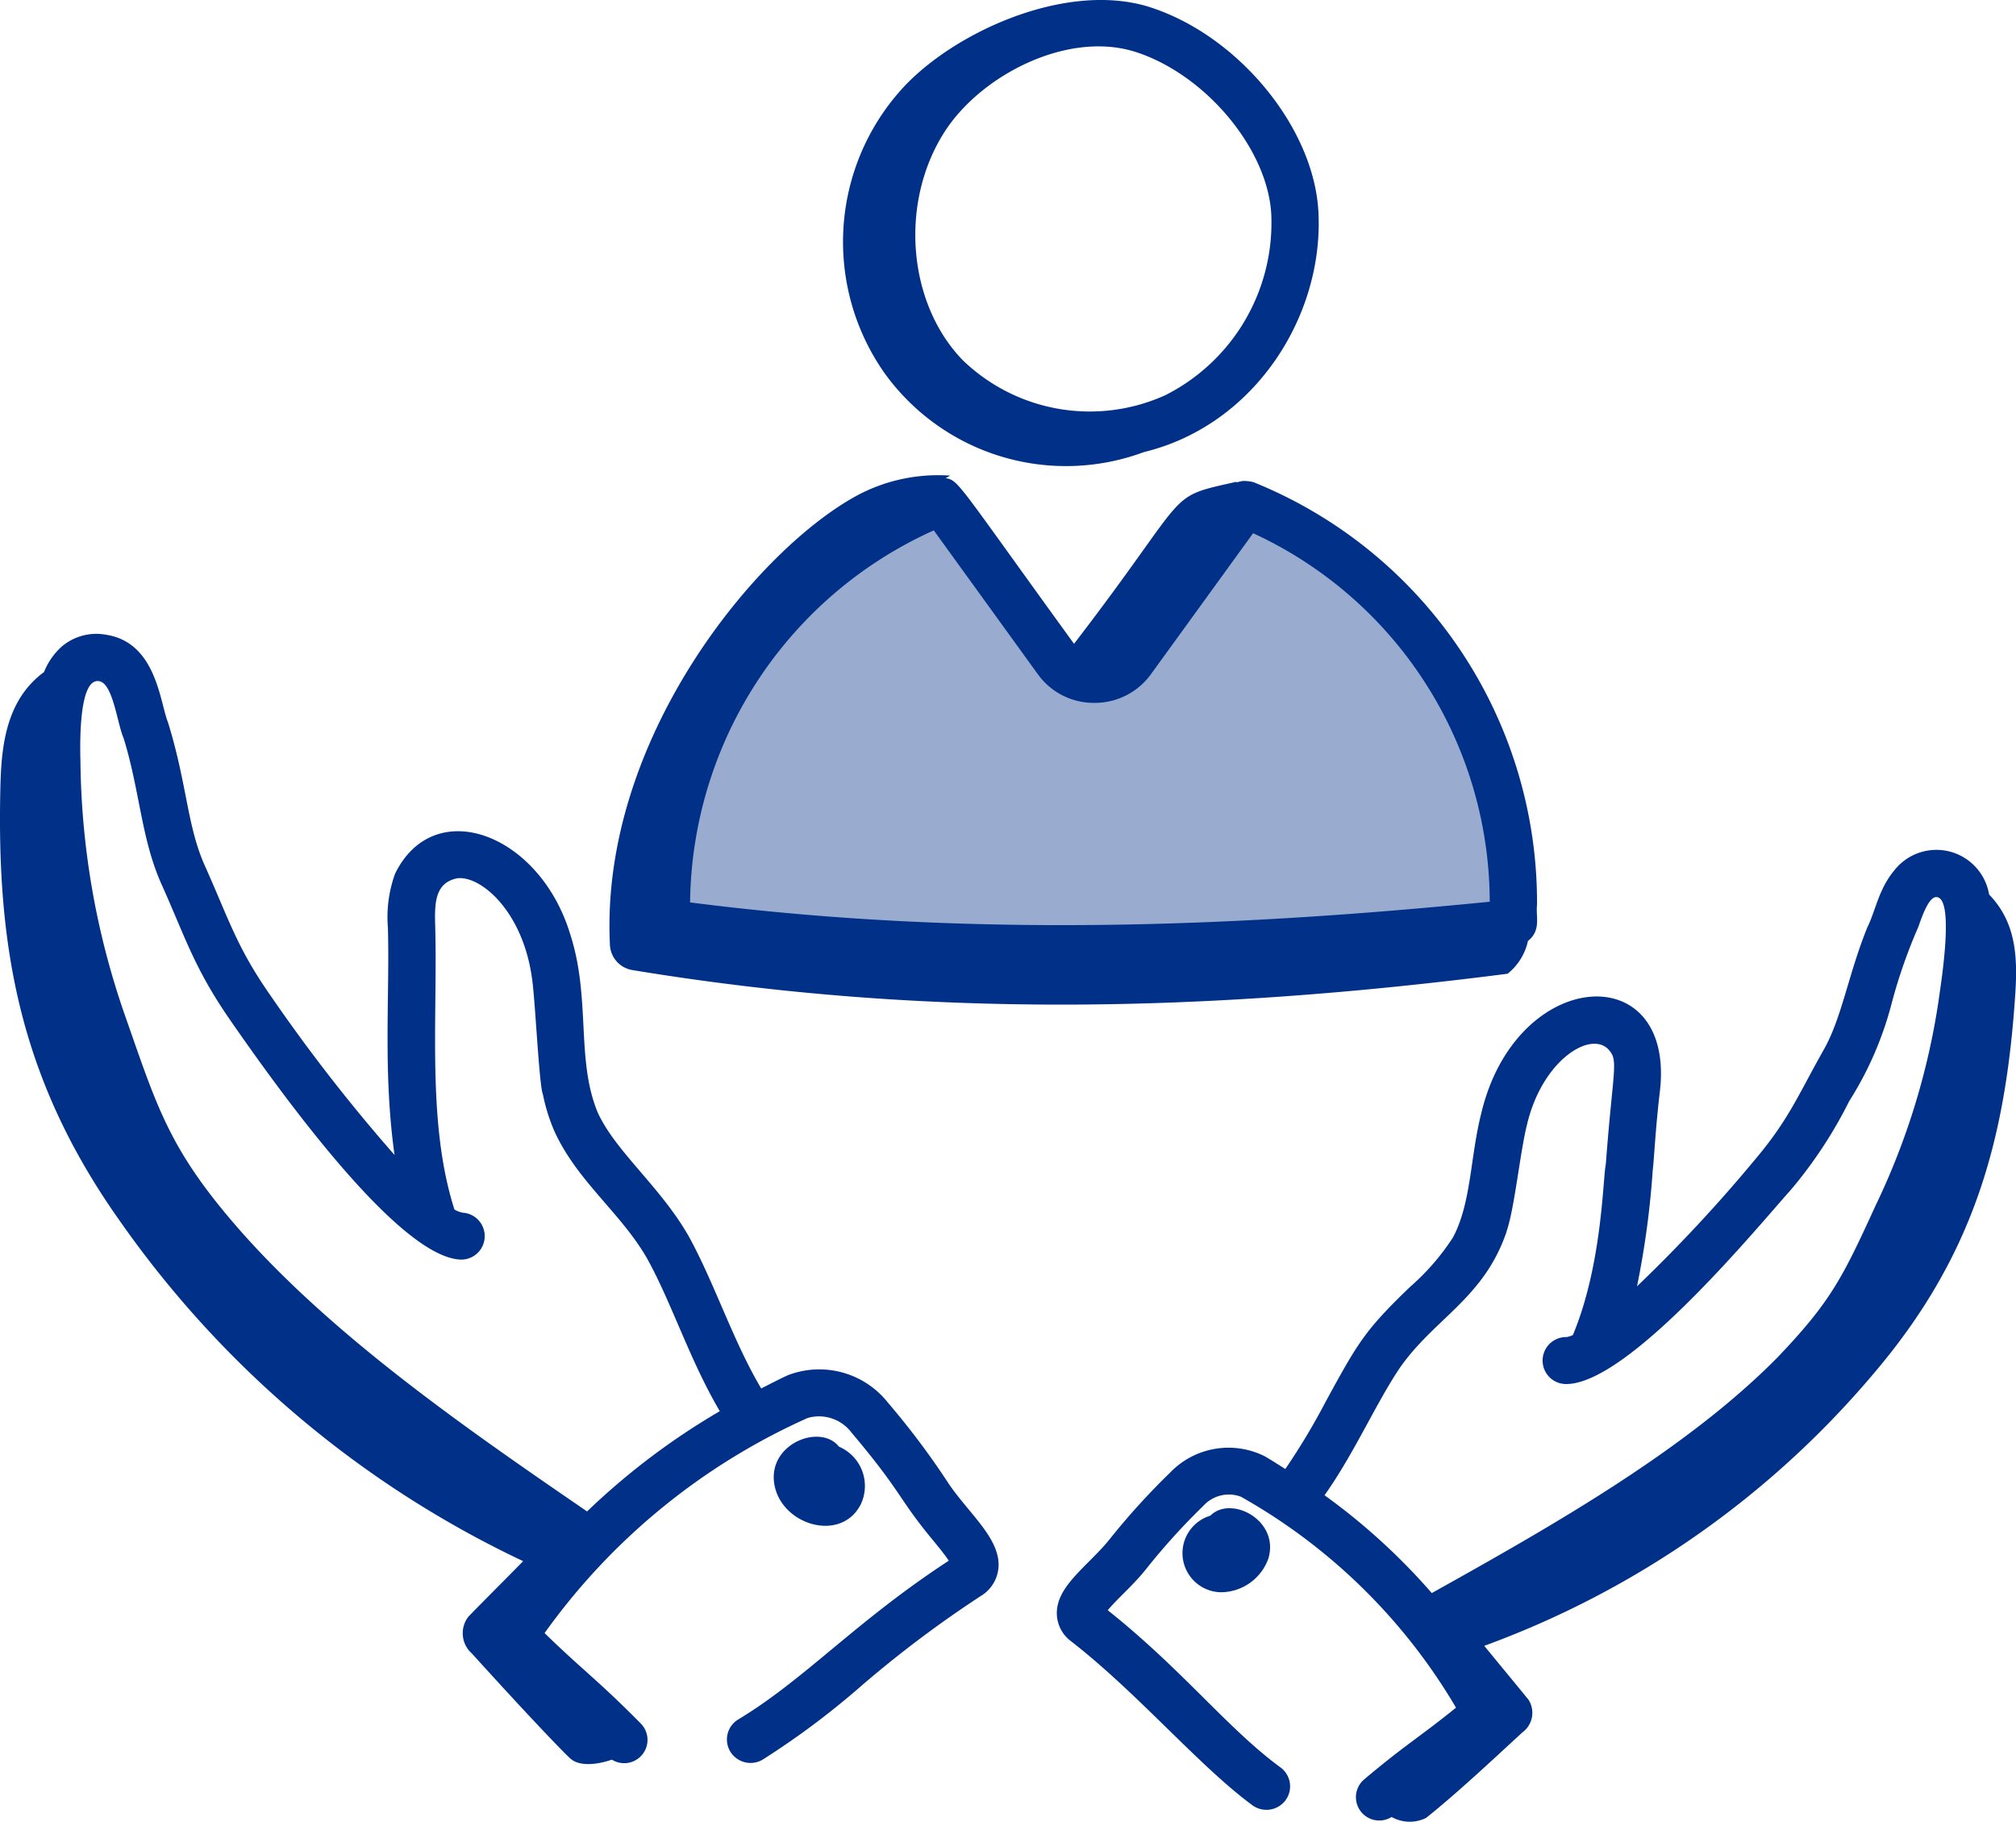 <svg id="User_Support" data-name="User Support" xmlns="http://www.w3.org/2000/svg" width="125.882" height="113.732" viewBox="0 0 125.882 113.732">
  <path id="Path_34062" data-name="Path 34062" d="M22.046,6.153c5.714,0,5.187-9.993,9.366-9.124C35.158-2.2,44.68,6.125,44.68,9.788c0,2.478,5.164,9.227,2.725,11.978-3.92,4.431-17.673,4.3-25.359,4.3-7.485,0-21.238,1.015-26.482-3.051-2.591-2,1.2-8.379,1.2-10.978,0-4.3,7.485-14.679,14.356-15.012C15.019-3.161,17.394,6.153,22.046,6.153Z" transform="translate(46.586 35.417)" fill="#99accf"/>
  <g id="_x35_4">
    <path id="Path_34062-2" data-name="Path 34062" d="M2.033,34.428C1.753,44.594,3.189,52.879,9.42,61.709A64.19,64.19,0,0,0,34.668,83.04c-1.126,1.147-2.282,2.3-3.407,3.449a1.684,1.684,0,0,0,.2,2.309c5.286,5.828,6.337,6.737,6.14,6.549.537.515,1.643.419,2.606.084a1.454,1.454,0,0,0,1.805-2.255c-2.682-2.718-3.731-3.418-6.006-5.648A40.51,40.51,0,0,1,52.434,74.1a2.545,2.545,0,0,1,2.749.928c3.18,3.774,2.848,4.006,5.023,6.644.332.4.789.956,1.037,1.34-5.821,3.8-9,7.418-13.139,9.906a1.46,1.46,0,0,0-.5,2.014,1.484,1.484,0,0,0,2.026.494,50.124,50.124,0,0,0,6.152-4.6,70.933,70.933,0,0,1,7.457-5.609,2.285,2.285,0,0,0,1.087-1.6c.3-1.925-1.9-3.572-3.194-5.577a49.324,49.324,0,0,0-3.69-4.9,5.467,5.467,0,0,0-6.243-1.71c-.568.259-1.113.549-1.667.828-1.73-2.894-2.934-6.616-4.52-9.489-1.746-3.08-4.578-5.3-5.69-7.743-1.371-3.3-.415-7.107-1.717-11.127-1.9-6.27-8.478-8.76-10.93-3.787a7.938,7.938,0,0,0-.453,3.369c.122,4.32-.315,8.98.414,14.2a106.109,106.109,0,0,1-7.769-9.989c-2.083-2.984-2.554-4.672-4.088-8.1-1.1-2.46-1.094-5.059-2.288-8.916-.507-1.237-.719-5-3.88-5.474a3.326,3.326,0,0,0-2.793.774A4.237,4.237,0,0,0,4.752,27.53c-2.2,1.627-2.643,4.19-2.718,6.9ZM8.178,28.1c.882.129,1.13,2.616,1.541,3.557,1.031,3.352,1.094,6.278,2.368,9.126,1.493,3.319,2.042,5.261,4.353,8.572a.287.287,0,0,0,.021.031h0c4.6,6.634,10.8,14.593,14.241,14.824a1.465,1.465,0,0,0,.2-2.924,1.5,1.5,0,0,1-.526-.2c-1.735-5.423-1.039-11.953-1.2-17.68-.036-1.355-.066-2.713,1.385-3,1.439-.169,4.076,2.018,4.66,6.25.2,1.316.443,6.728.682,7.251a11.326,11.326,0,0,0,.715,2.29c1.432,3.15,4.2,5.132,5.818,8,1.516,2.745,2.648,6.326,4.511,9.479a43.873,43.873,0,0,0-8.288,6.26C30.873,74.595,21.8,68.347,15.854,61.052c-3.39-4.149-4.188-6.767-5.976-11.873A49.538,49.538,0,0,1,7.024,33.121C6.99,31.873,6.937,27.919,8.178,28.1Z" transform="translate(-2.001 14.423)" fill="#003087"/>
    <path id="Path_34063" data-name="Path 34063" d="M32.012,54.988a2.67,2.67,0,0,0-1.377-3.571c-1.166-1.483-4.528-.159-4.02,2.426C27.111,56.347,30.81,57.423,32.012,54.988Z" transform="translate(21.75 38.897)" fill="#003087"/>
    <path id="Path_34064" data-name="Path 34064" d="M86.545,64.752C92.839,57.377,94.805,50.1,95.4,41c.153-2.365.011-4.462-1.638-6.166a3.336,3.336,0,0,0-5.916-1.508c-.985,1.174-1.185,2.56-1.669,3.519-1.181,2.88-1.6,5.662-2.722,7.648-1.65,2.929-2.2,4.389-4.3,6.879a93.619,93.619,0,0,1-7.378,7.924,54.527,54.527,0,0,0,.978-7.191h-.006c.07-.315.171-2.615.457-4.981.983-8.415-9-7.789-11.162,1.407-.685,2.721-.613,5.559-1.754,7.705a14.629,14.629,0,0,1-2.672,3.084c-2.838,2.729-3.256,3.471-5.277,7.171A41.953,41.953,0,0,1,49.818,70.7c-.435-.27-.86-.551-1.307-.806a5.058,5.058,0,0,0-5.9,1.044A44.189,44.189,0,0,0,38.9,75.019c-1.337,1.708-3.463,2.991-3.346,4.823a2.195,2.195,0,0,0,.9,1.624c4.168,3.242,7.972,7.772,11.308,10.226a1.487,1.487,0,0,0,2.065-.307,1.462,1.462,0,0,0-.309-2.052c-3.314-2.431-6.1-6.086-10.789-9.816.686-.815,1.629-1.584,2.5-2.7a41.179,41.179,0,0,1,3.461-3.808,2.151,2.151,0,0,1,2.351-.58A36.124,36.124,0,0,1,60.476,85.6c-2.267,1.834-3.2,2.34-5.732,4.476a1.456,1.456,0,0,0,1.71,2.348,2.314,2.314,0,0,0,2.147.063c2.006-1.6,4.27-3.737,6.023-5.346a1.511,1.511,0,0,0,.371-2.045c-.909-1.116-1.846-2.241-2.756-3.357A57.652,57.652,0,0,0,86.545,64.752ZM52.266,72.339c1.851-2.606,3.2-5.727,4.708-7.963,2.113-3.025,5.133-4.29,6.575-8.255a2.43,2.43,0,0,0,.1-.305c.485-1.428.831-4.916,1.256-6.6.967-4.144,4.15-6.022,5.19-4.586.51.626.153,1.449-.265,7.041h0l0,0c-.187.834-.215,6.267-2.057,10.666a1.694,1.694,0,0,1-.376.127h-.031a1.466,1.466,0,0,0-.035,2.932c3.9.043,11.995-9.83,14.082-12.158a27.794,27.794,0,0,0,3.613-5.5A21.423,21.423,0,0,0,87.7,41.546a33.037,33.037,0,0,1,1.648-4.7c.171-.481.61-1.824,1.093-1.849,1.243-.071.25,5.785.182,6.367a44.655,44.655,0,0,1-3.959,12.912c-2.063,4.51-2.8,5.983-6.085,9.428-5.629,5.722-13.905,10.444-21.616,14.742A39.462,39.462,0,0,0,52.266,72.339Z" transform="translate(30.44 21.009)" fill="#003087"/>
    <path id="Path_34065" data-name="Path 34065" d="M41.276,53.546a2.442,2.442,0,0,0,.67,4.781A3.168,3.168,0,0,0,44.9,56.216C45.606,53.834,42.571,52.249,41.276,53.546Z" transform="translate(34.301 41.077)" fill="#003087"/>
    <path id="Path_34066" data-name="Path 34066" d="M47.548,33.129c6.922-1.678,11.238-8.5,10.9-14.985C58.181,12.9,53.486,7.167,47.987,5.371,42.765,3.665,35.618,6.917,32.4,10.5a14.241,14.241,0,0,0-1.023,17.727A13.964,13.964,0,0,0,47.548,33.129ZM47.065,8.156c4.364,1.426,8.231,6.069,8.44,10.139a12.056,12.056,0,0,1-6.6,11.273,11.425,11.425,0,0,1-12.681-2.192C32.8,23.822,32.29,17.595,35.063,13.2c2.266-3.6,7.759-6.427,12-5.042Z" transform="translate(23.876 -4.904)" fill="#003087"/>
    <path id="Path_34067" data-name="Path 34067" d="M21.38,49.464a1.673,1.673,0,0,0,1.414,1.527c18.352,3.029,35.839,2.64,54.636.227A3.6,3.6,0,0,0,78.7,49.173c.839-.67.482-1.515.567-2.244A28.291,28.291,0,0,0,61.573,20.534a2.394,2.394,0,0,0-.671-.079c-.085.008-.4.088-.418.093.007-.015.016-.029.023-.044-4.548,1.028-2.659.375-10.15,10.117-7.275-10.029-7.2-10.213-8.016-10.341.1-.051.186-.11.282-.159a10.743,10.743,0,0,0-5.666,1.162C30.662,24.589,20.714,36.542,21.38,49.464ZM51.627,34.308a4.325,4.325,0,0,0,3.54-1.8l6.372-8.791A25.39,25.39,0,0,1,76.314,46.723c-13.569,1.343-31.183,2.454-49.931.042A25.782,25.782,0,0,1,41.6,23.539L48.083,32.5A4.3,4.3,0,0,0,51.627,34.308Z" transform="translate(16.707 9.572)" fill="#003087"/>
  </g>
</svg>
